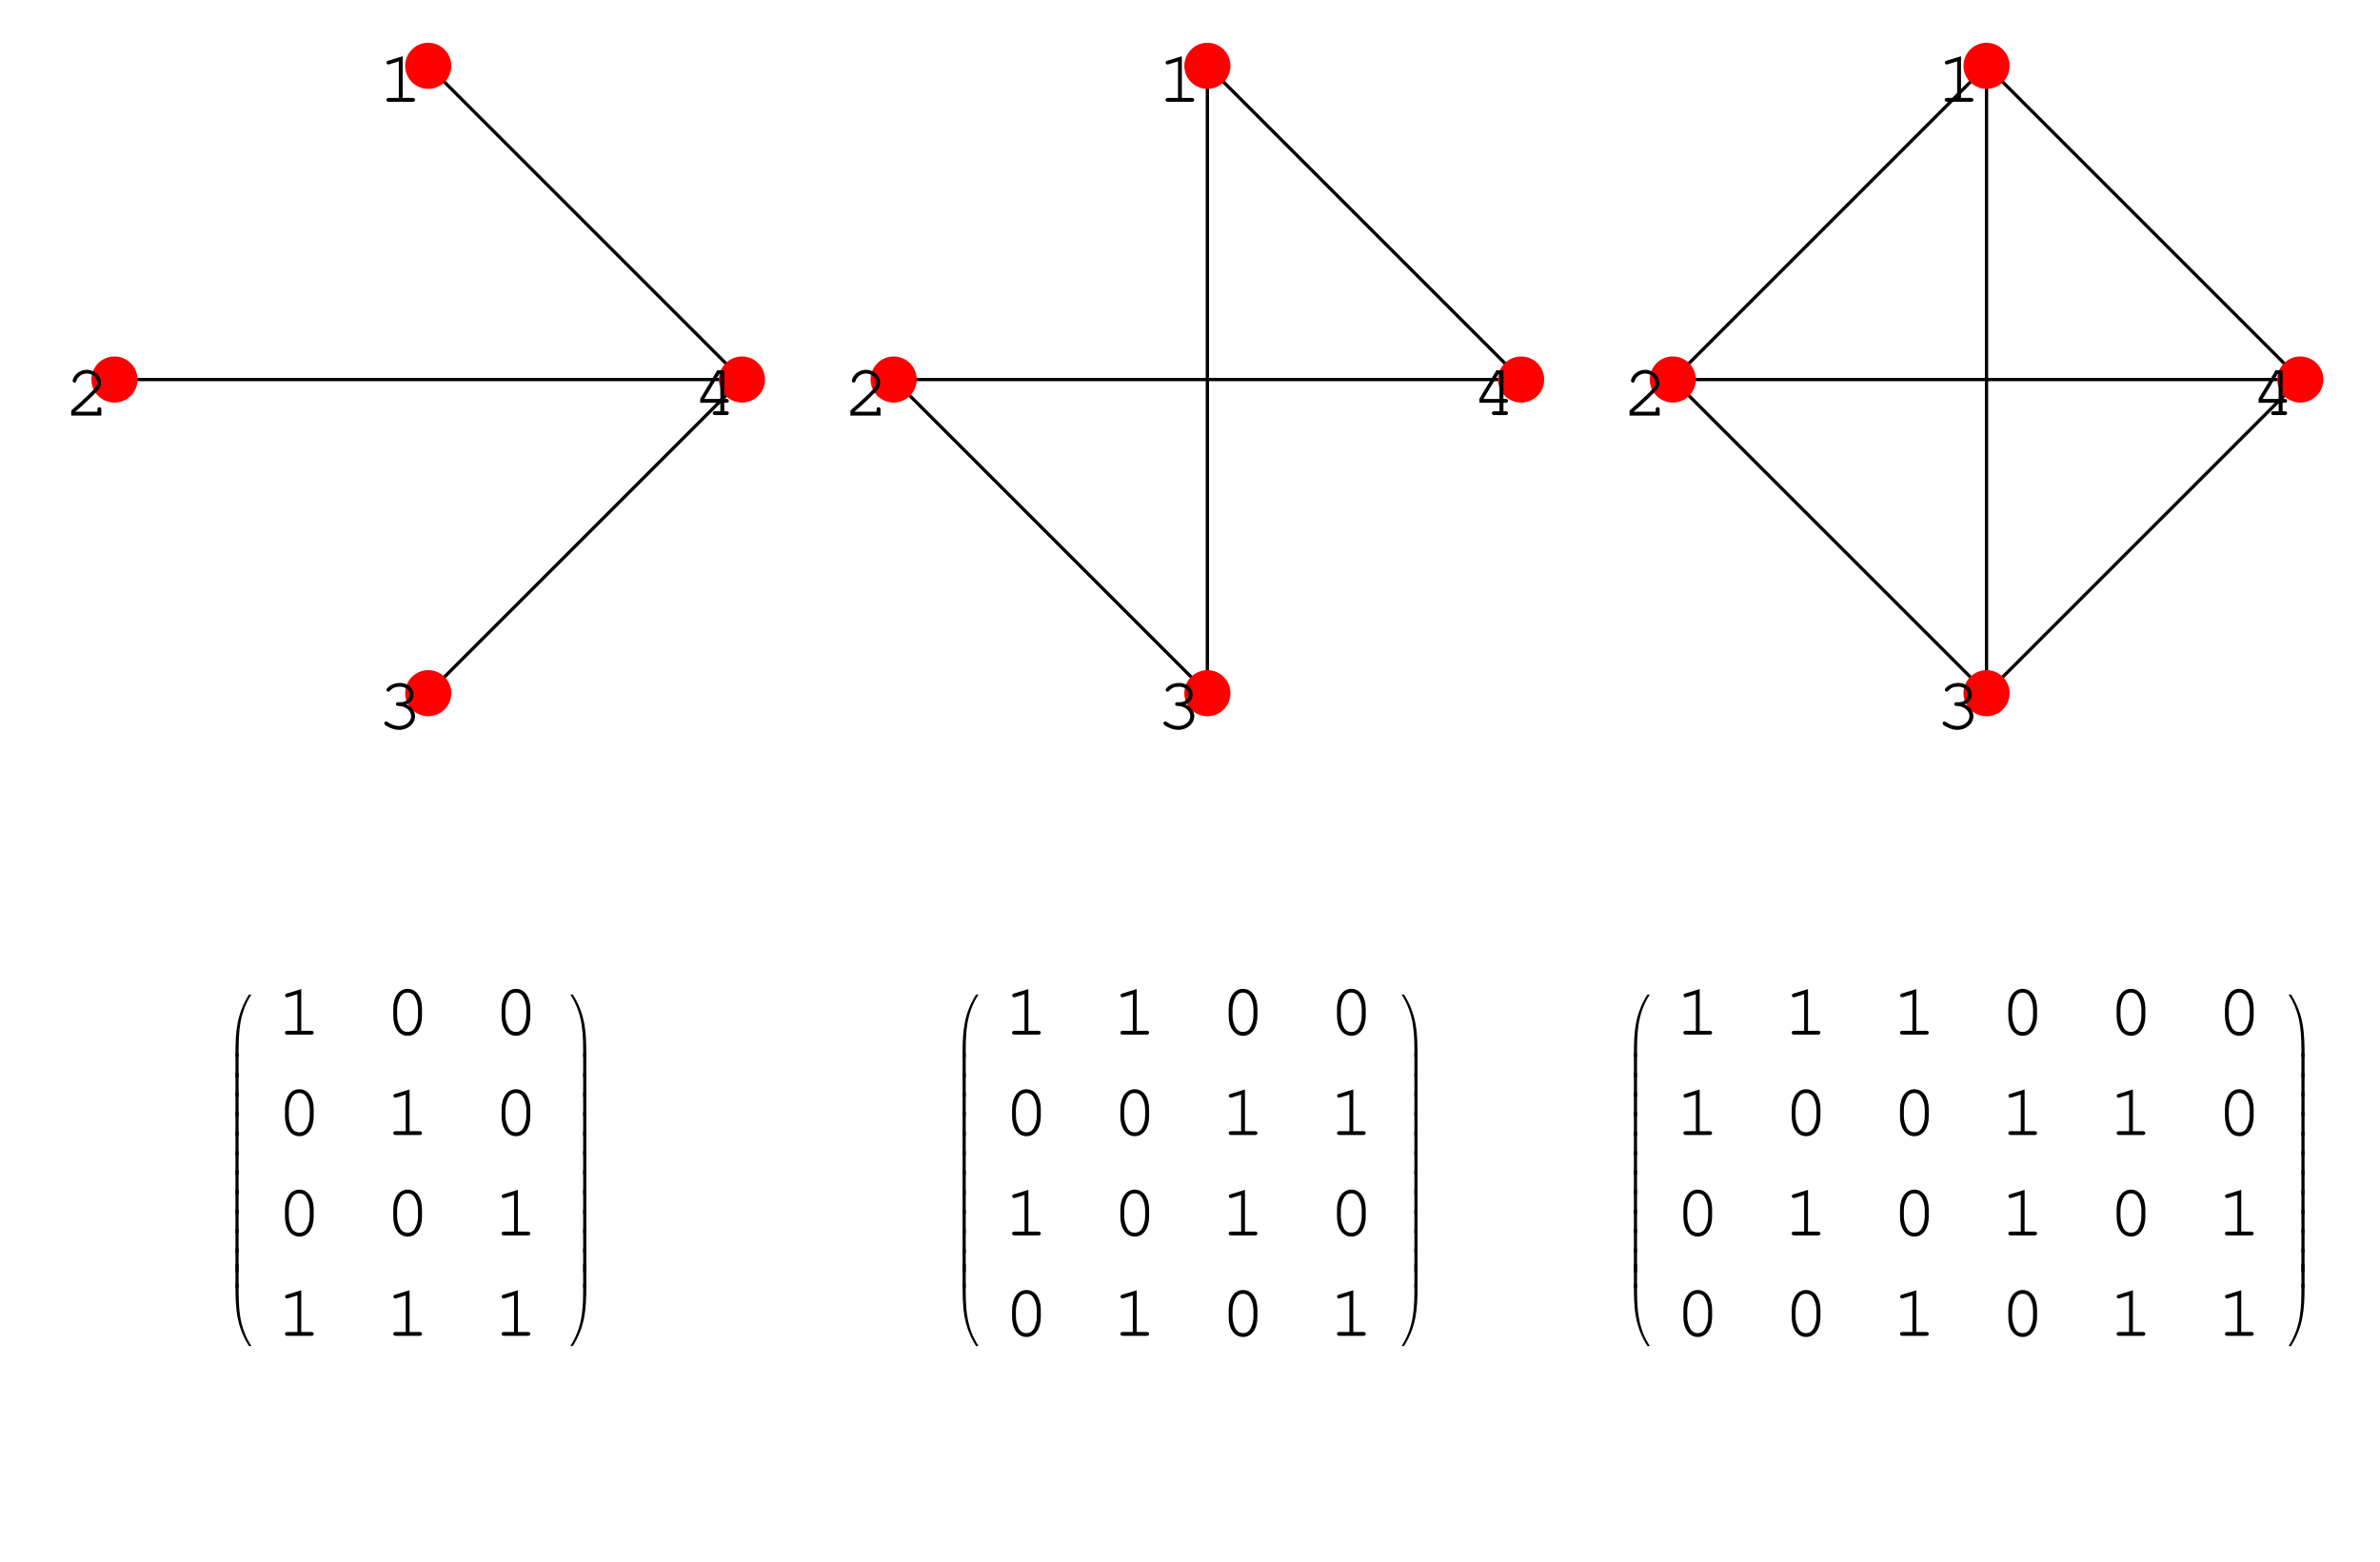 <?xml version="1.0" encoding="UTF-8"?>
<svg xmlns="http://www.w3.org/2000/svg" xmlns:xlink="http://www.w3.org/1999/xlink" width="320" height="210" viewBox="0 0 320 210">
<defs>
<g>
<g id="glyph-0-0">
</g>
<g id="glyph-0-1">
<path d="M 4.938 -7.891 L 4.609 -7.891 C 2.984 -5.297 2.797 -2.984 2.797 0 L 2.797 0.5 L 3.219 0.5 C 3.219 -2.562 3.203 -5.219 4.938 -7.891 Z M 4.938 -7.891 "/>
</g>
<g id="glyph-0-2">
<path d="M 4.938 0 C 3.203 -2.672 3.219 -5.312 3.219 -8.391 L 2.797 -8.391 C 2.797 -5.203 2.859 -2.766 4.609 0 Z M 4.938 0 "/>
</g>
<g id="glyph-0-3">
<path d="M 3.219 0.094 L 3.219 -3.094 L 2.797 -3.094 L 2.797 0.094 Z M 3.219 0.094 "/>
</g>
<g id="glyph-0-4">
<path d="M 3.219 0.5 C 3.219 -2.688 3.156 -5.094 1.406 -7.891 L 1.078 -7.891 C 2.812 -5.141 2.797 -2.641 2.797 0.5 Z M 3.219 0.5 "/>
</g>
<g id="glyph-0-5">
<path d="M 3.219 -7.891 L 3.219 -8.391 L 2.797 -8.391 C 2.797 -5.266 2.812 -2.734 1.078 0 L 1.406 0 C 3.031 -2.594 3.219 -4.906 3.219 -7.891 Z M 3.219 -7.891 "/>
</g>
<g id="glyph-0-6">
<path d="M 3.219 0.094 L 3.219 -3.094 L 2.797 -3.094 L 2.797 0.094 Z M 3.219 0.094 "/>
</g>
<g id="glyph-1-0">
</g>
<g id="glyph-1-1">
<path d="M 3.266 -6.125 L 1.344 -5.531 C 1.156 -5.469 1.094 -5.406 1.094 -5.266 C 1.094 -5.141 1.219 -5.016 1.344 -5.016 C 1.359 -5.016 1.453 -5.047 1.5 -5.047 L 2.75 -5.438 L 2.75 -0.516 L 1.406 -0.516 C 1.188 -0.516 1.078 -0.422 1.078 -0.266 C 1.078 -0.094 1.203 0 1.406 0 L 4.609 0 C 4.812 0 4.938 -0.094 4.938 -0.266 C 4.938 -0.422 4.812 -0.516 4.609 -0.516 L 3.266 -0.516 Z M 3.266 -6.125 "/>
</g>
<g id="glyph-1-2">
<path d="M 4.938 -3.5 C 4.938 -5.078 4.156 -6.156 3.016 -6.156 C 1.859 -6.156 1.078 -5.078 1.078 -3.5 L 1.078 -2.516 C 1.078 -0.938 1.859 0.156 3.016 0.156 C 4.156 0.156 4.938 -0.938 4.938 -2.516 Z M 1.594 -3.438 C 1.594 -4.062 1.781 -4.703 2.062 -5.156 C 2.281 -5.484 2.594 -5.656 3.016 -5.656 C 3.406 -5.656 3.734 -5.484 3.938 -5.156 C 4.234 -4.703 4.406 -4.062 4.406 -3.438 L 4.406 -2.562 C 4.406 -1.953 4.234 -1.297 3.938 -0.844 C 3.734 -0.531 3.406 -0.359 3.016 -0.359 C 2.609 -0.359 2.281 -0.531 2.062 -0.844 C 1.781 -1.297 1.594 -1.953 1.594 -2.562 Z M 1.594 -3.438 "/>
</g>
<g id="glyph-1-3">
<path d="M 1.344 -0.516 C 1.891 -0.969 2.516 -1.547 3.344 -2.344 C 4.594 -3.547 4.797 -3.828 4.797 -4.422 C 4.797 -5.344 3.906 -6.156 2.906 -6.156 C 2.281 -6.156 1.703 -5.875 1.312 -5.406 C 1.125 -5.156 0.984 -4.844 0.984 -4.656 C 0.984 -4.547 1.094 -4.438 1.234 -4.438 C 1.375 -4.438 1.453 -4.5 1.484 -4.656 C 1.656 -5.234 2.25 -5.656 2.906 -5.656 C 3.641 -5.656 4.281 -5.078 4.281 -4.438 C 4.281 -4 4.094 -3.75 3.172 -2.844 C 2.344 -2.062 1.578 -1.359 0.875 -0.75 L 0.797 -0.672 L 0.797 0 L 4.844 0 L 4.844 -0.812 C 4.844 -1.016 4.75 -1.125 4.578 -1.125 C 4.406 -1.125 4.312 -1.016 4.312 -0.812 L 4.312 -0.516 Z M 1.344 -0.516 "/>
</g>
<g id="glyph-1-4">
<path d="M 2.797 -3.562 C 2.578 -3.562 2.469 -3.469 2.469 -3.312 C 2.469 -3.156 2.578 -3.062 2.797 -3.062 C 3.75 -3.047 4.516 -2.438 4.516 -1.688 C 4.516 -0.969 3.797 -0.359 2.906 -0.359 C 2.344 -0.359 1.844 -0.547 1.359 -0.891 C 1.266 -0.953 1.219 -0.969 1.156 -0.969 C 1.016 -0.969 0.906 -0.859 0.906 -0.734 C 0.906 -0.562 1.047 -0.438 1.406 -0.266 C 1.922 0.016 2.391 0.156 2.906 0.156 C 4.078 0.156 5.047 -0.688 5.047 -1.688 C 5.047 -2.344 4.578 -2.953 3.875 -3.266 C 4.484 -3.562 4.828 -4.031 4.828 -4.594 C 4.828 -5.484 4.047 -6.156 3.016 -6.156 C 2.484 -6.156 1.969 -6 1.562 -5.703 C 1.344 -5.516 1.203 -5.344 1.203 -5.234 C 1.203 -5.094 1.312 -4.984 1.453 -4.984 C 1.531 -4.984 1.594 -5.016 1.641 -5.078 C 2 -5.484 2.406 -5.656 3.016 -5.656 C 3.75 -5.656 4.312 -5.188 4.312 -4.594 C 4.312 -4.266 4.125 -3.953 3.844 -3.766 C 3.594 -3.625 3.406 -3.562 3.016 -3.562 Z M 2.797 -3.562 "/>
</g>
<g id="glyph-1-5">
<path d="M 3.703 -1.656 L 3.703 -0.516 L 3 -0.516 C 2.797 -0.516 2.688 -0.422 2.688 -0.266 C 2.688 -0.094 2.797 0 3 0 L 4.516 0 C 4.719 0 4.844 -0.094 4.844 -0.266 C 4.844 -0.422 4.734 -0.516 4.516 -0.516 L 4.234 -0.516 L 4.234 -1.656 L 4.516 -1.656 C 4.734 -1.656 4.844 -1.75 4.844 -1.922 C 4.844 -2.078 4.734 -2.172 4.516 -2.172 L 4.234 -2.172 L 4.234 -6.031 L 3.297 -6.031 L 1 -2.188 L 1 -1.656 Z M 3.703 -2.172 L 1.547 -2.172 L 3.562 -5.516 L 3.703 -5.516 Z M 3.703 -2.172 "/>
</g>
</g>
</defs>
<g fill="rgb(0%, 0%, 0%)" fill-opacity="1">
<use xlink:href="#glyph-0-1" x="28.863" y="141.631"/>
</g>
<g fill="rgb(0%, 0%, 0%)" fill-opacity="1">
<use xlink:href="#glyph-0-2" x="28.863" y="181.006"/>
</g>
<g fill="rgb(0%, 0%, 0%)" fill-opacity="1">
<use xlink:href="#glyph-0-3" x="28.863" y="144.756"/>
</g>
<g fill="rgb(0%, 0%, 0%)" fill-opacity="1">
<use xlink:href="#glyph-0-3" x="28.863" y="147.381"/>
</g>
<g fill="rgb(0%, 0%, 0%)" fill-opacity="1">
<use xlink:href="#glyph-0-3" x="28.863" y="150.006"/>
</g>
<g fill="rgb(0%, 0%, 0%)" fill-opacity="1">
<use xlink:href="#glyph-0-3" x="28.863" y="152.631"/>
</g>
<g fill="rgb(0%, 0%, 0%)" fill-opacity="1">
<use xlink:href="#glyph-0-3" x="28.863" y="155.256"/>
</g>
<g fill="rgb(0%, 0%, 0%)" fill-opacity="1">
<use xlink:href="#glyph-0-3" x="28.863" y="157.881"/>
</g>
<g fill="rgb(0%, 0%, 0%)" fill-opacity="1">
<use xlink:href="#glyph-0-3" x="28.863" y="160.506"/>
</g>
<g fill="rgb(0%, 0%, 0%)" fill-opacity="1">
<use xlink:href="#glyph-0-3" x="28.863" y="163.131"/>
</g>
<g fill="rgb(0%, 0%, 0%)" fill-opacity="1">
<use xlink:href="#glyph-0-3" x="28.863" y="165.756"/>
</g>
<g fill="rgb(0%, 0%, 0%)" fill-opacity="1">
<use xlink:href="#glyph-0-3" x="28.863" y="168.381"/>
</g>
<g fill="rgb(0%, 0%, 0%)" fill-opacity="1">
<use xlink:href="#glyph-0-3" x="28.863" y="171.006"/>
</g>
<g fill="rgb(0%, 0%, 0%)" fill-opacity="1">
<use xlink:href="#glyph-0-3" x="28.863" y="173.069"/>
</g>
<g fill="rgb(0%, 0%, 0%)" fill-opacity="1">
<use xlink:href="#glyph-1-1" x="37.238" y="139.131"/>
</g>
<g fill="rgb(0%, 0%, 0%)" fill-opacity="1">
<use xlink:href="#glyph-1-2" x="51.801" y="139.131"/>
</g>
<g fill="rgb(0%, 0%, 0%)" fill-opacity="1">
<use xlink:href="#glyph-1-2" x="66.363" y="139.131"/>
</g>
<g fill="rgb(0%, 0%, 0%)" fill-opacity="1">
<use xlink:href="#glyph-1-2" x="37.238" y="152.631"/>
</g>
<g fill="rgb(0%, 0%, 0%)" fill-opacity="1">
<use xlink:href="#glyph-1-1" x="51.801" y="152.631"/>
</g>
<g fill="rgb(0%, 0%, 0%)" fill-opacity="1">
<use xlink:href="#glyph-1-2" x="66.363" y="152.631"/>
</g>
<g fill="rgb(0%, 0%, 0%)" fill-opacity="1">
<use xlink:href="#glyph-1-2" x="37.238" y="166.131"/>
</g>
<g fill="rgb(0%, 0%, 0%)" fill-opacity="1">
<use xlink:href="#glyph-1-2" x="51.801" y="166.131"/>
</g>
<g fill="rgb(0%, 0%, 0%)" fill-opacity="1">
<use xlink:href="#glyph-1-1" x="66.363" y="166.131"/>
</g>
<g fill="rgb(0%, 0%, 0%)" fill-opacity="1">
<use xlink:href="#glyph-1-1" x="37.238" y="179.631"/>
</g>
<g fill="rgb(0%, 0%, 0%)" fill-opacity="1">
<use xlink:href="#glyph-1-1" x="51.801" y="179.631"/>
</g>
<g fill="rgb(0%, 0%, 0%)" fill-opacity="1">
<use xlink:href="#glyph-1-1" x="66.363" y="179.631"/>
</g>
<g fill="rgb(0%, 0%, 0%)" fill-opacity="1">
<use xlink:href="#glyph-0-4" x="75.613" y="141.631"/>
</g>
<g fill="rgb(0%, 0%, 0%)" fill-opacity="1">
<use xlink:href="#glyph-0-5" x="75.613" y="181.006"/>
</g>
<g fill="rgb(0%, 0%, 0%)" fill-opacity="1">
<use xlink:href="#glyph-0-6" x="75.613" y="144.756"/>
</g>
<g fill="rgb(0%, 0%, 0%)" fill-opacity="1">
<use xlink:href="#glyph-0-6" x="75.613" y="147.381"/>
</g>
<g fill="rgb(0%, 0%, 0%)" fill-opacity="1">
<use xlink:href="#glyph-0-6" x="75.613" y="150.006"/>
</g>
<g fill="rgb(0%, 0%, 0%)" fill-opacity="1">
<use xlink:href="#glyph-0-6" x="75.613" y="152.631"/>
</g>
<g fill="rgb(0%, 0%, 0%)" fill-opacity="1">
<use xlink:href="#glyph-0-6" x="75.613" y="155.256"/>
</g>
<g fill="rgb(0%, 0%, 0%)" fill-opacity="1">
<use xlink:href="#glyph-0-6" x="75.613" y="157.881"/>
</g>
<g fill="rgb(0%, 0%, 0%)" fill-opacity="1">
<use xlink:href="#glyph-0-6" x="75.613" y="160.506"/>
</g>
<g fill="rgb(0%, 0%, 0%)" fill-opacity="1">
<use xlink:href="#glyph-0-6" x="75.613" y="163.131"/>
</g>
<g fill="rgb(0%, 0%, 0%)" fill-opacity="1">
<use xlink:href="#glyph-0-6" x="75.613" y="165.756"/>
</g>
<g fill="rgb(0%, 0%, 0%)" fill-opacity="1">
<use xlink:href="#glyph-0-6" x="75.613" y="168.381"/>
</g>
<g fill="rgb(0%, 0%, 0%)" fill-opacity="1">
<use xlink:href="#glyph-0-6" x="75.613" y="171.006"/>
</g>
<g fill="rgb(0%, 0%, 0%)" fill-opacity="1">
<use xlink:href="#glyph-0-6" x="75.613" y="173.069"/>
</g>
<g fill="rgb(0%, 0%, 0%)" fill-opacity="1">
<use xlink:href="#glyph-0-1" x="126.625" y="141.631"/>
</g>
<g fill="rgb(0%, 0%, 0%)" fill-opacity="1">
<use xlink:href="#glyph-0-2" x="126.625" y="181.006"/>
</g>
<g fill="rgb(0%, 0%, 0%)" fill-opacity="1">
<use xlink:href="#glyph-0-3" x="126.625" y="144.756"/>
</g>
<g fill="rgb(0%, 0%, 0%)" fill-opacity="1">
<use xlink:href="#glyph-0-3" x="126.625" y="147.381"/>
</g>
<g fill="rgb(0%, 0%, 0%)" fill-opacity="1">
<use xlink:href="#glyph-0-3" x="126.625" y="150.006"/>
</g>
<g fill="rgb(0%, 0%, 0%)" fill-opacity="1">
<use xlink:href="#glyph-0-3" x="126.625" y="152.631"/>
</g>
<g fill="rgb(0%, 0%, 0%)" fill-opacity="1">
<use xlink:href="#glyph-0-3" x="126.625" y="155.256"/>
</g>
<g fill="rgb(0%, 0%, 0%)" fill-opacity="1">
<use xlink:href="#glyph-0-3" x="126.625" y="157.881"/>
</g>
<g fill="rgb(0%, 0%, 0%)" fill-opacity="1">
<use xlink:href="#glyph-0-3" x="126.625" y="160.506"/>
</g>
<g fill="rgb(0%, 0%, 0%)" fill-opacity="1">
<use xlink:href="#glyph-0-3" x="126.625" y="163.131"/>
</g>
<g fill="rgb(0%, 0%, 0%)" fill-opacity="1">
<use xlink:href="#glyph-0-3" x="126.625" y="165.756"/>
</g>
<g fill="rgb(0%, 0%, 0%)" fill-opacity="1">
<use xlink:href="#glyph-0-3" x="126.625" y="168.381"/>
</g>
<g fill="rgb(0%, 0%, 0%)" fill-opacity="1">
<use xlink:href="#glyph-0-3" x="126.625" y="171.006"/>
</g>
<g fill="rgb(0%, 0%, 0%)" fill-opacity="1">
<use xlink:href="#glyph-0-3" x="126.625" y="173.069"/>
</g>
<g fill="rgb(0%, 0%, 0%)" fill-opacity="1">
<use xlink:href="#glyph-1-1" x="135" y="139.131"/>
</g>
<g fill="rgb(0%, 0%, 0%)" fill-opacity="1">
<use xlink:href="#glyph-1-1" x="149.563" y="139.131"/>
</g>
<g fill="rgb(0%, 0%, 0%)" fill-opacity="1">
<use xlink:href="#glyph-1-2" x="164.125" y="139.131"/>
</g>
<g fill="rgb(0%, 0%, 0%)" fill-opacity="1">
<use xlink:href="#glyph-1-2" x="178.687" y="139.131"/>
</g>
<g fill="rgb(0%, 0%, 0%)" fill-opacity="1">
<use xlink:href="#glyph-1-2" x="135" y="152.631"/>
</g>
<g fill="rgb(0%, 0%, 0%)" fill-opacity="1">
<use xlink:href="#glyph-1-2" x="149.563" y="152.631"/>
</g>
<g fill="rgb(0%, 0%, 0%)" fill-opacity="1">
<use xlink:href="#glyph-1-1" x="164.125" y="152.631"/>
</g>
<g fill="rgb(0%, 0%, 0%)" fill-opacity="1">
<use xlink:href="#glyph-1-1" x="178.687" y="152.631"/>
</g>
<g fill="rgb(0%, 0%, 0%)" fill-opacity="1">
<use xlink:href="#glyph-1-1" x="135" y="166.131"/>
</g>
<g fill="rgb(0%, 0%, 0%)" fill-opacity="1">
<use xlink:href="#glyph-1-2" x="149.563" y="166.131"/>
</g>
<g fill="rgb(0%, 0%, 0%)" fill-opacity="1">
<use xlink:href="#glyph-1-1" x="164.125" y="166.131"/>
</g>
<g fill="rgb(0%, 0%, 0%)" fill-opacity="1">
<use xlink:href="#glyph-1-2" x="178.687" y="166.131"/>
</g>
<g fill="rgb(0%, 0%, 0%)" fill-opacity="1">
<use xlink:href="#glyph-1-2" x="135" y="179.631"/>
</g>
<g fill="rgb(0%, 0%, 0%)" fill-opacity="1">
<use xlink:href="#glyph-1-1" x="149.563" y="179.631"/>
</g>
<g fill="rgb(0%, 0%, 0%)" fill-opacity="1">
<use xlink:href="#glyph-1-2" x="164.125" y="179.631"/>
</g>
<g fill="rgb(0%, 0%, 0%)" fill-opacity="1">
<use xlink:href="#glyph-1-1" x="178.687" y="179.631"/>
</g>
<g fill="rgb(0%, 0%, 0%)" fill-opacity="1">
<use xlink:href="#glyph-0-4" x="187.375" y="141.631"/>
</g>
<g fill="rgb(0%, 0%, 0%)" fill-opacity="1">
<use xlink:href="#glyph-0-5" x="187.375" y="181.006"/>
</g>
<g fill="rgb(0%, 0%, 0%)" fill-opacity="1">
<use xlink:href="#glyph-0-6" x="187.375" y="144.756"/>
</g>
<g fill="rgb(0%, 0%, 0%)" fill-opacity="1">
<use xlink:href="#glyph-0-6" x="187.375" y="147.381"/>
</g>
<g fill="rgb(0%, 0%, 0%)" fill-opacity="1">
<use xlink:href="#glyph-0-6" x="187.375" y="150.006"/>
</g>
<g fill="rgb(0%, 0%, 0%)" fill-opacity="1">
<use xlink:href="#glyph-0-6" x="187.375" y="152.631"/>
</g>
<g fill="rgb(0%, 0%, 0%)" fill-opacity="1">
<use xlink:href="#glyph-0-6" x="187.375" y="155.256"/>
</g>
<g fill="rgb(0%, 0%, 0%)" fill-opacity="1">
<use xlink:href="#glyph-0-6" x="187.375" y="157.881"/>
</g>
<g fill="rgb(0%, 0%, 0%)" fill-opacity="1">
<use xlink:href="#glyph-0-6" x="187.375" y="160.506"/>
</g>
<g fill="rgb(0%, 0%, 0%)" fill-opacity="1">
<use xlink:href="#glyph-0-6" x="187.375" y="163.131"/>
</g>
<g fill="rgb(0%, 0%, 0%)" fill-opacity="1">
<use xlink:href="#glyph-0-6" x="187.375" y="165.756"/>
</g>
<g fill="rgb(0%, 0%, 0%)" fill-opacity="1">
<use xlink:href="#glyph-0-6" x="187.375" y="168.381"/>
</g>
<g fill="rgb(0%, 0%, 0%)" fill-opacity="1">
<use xlink:href="#glyph-0-6" x="187.375" y="171.006"/>
</g>
<g fill="rgb(0%, 0%, 0%)" fill-opacity="1">
<use xlink:href="#glyph-0-6" x="187.375" y="173.069"/>
</g>
<g fill="rgb(0%, 0%, 0%)" fill-opacity="1">
<use xlink:href="#glyph-0-1" x="216.887" y="141.631"/>
</g>
<g fill="rgb(0%, 0%, 0%)" fill-opacity="1">
<use xlink:href="#glyph-0-2" x="216.887" y="181.006"/>
</g>
<g fill="rgb(0%, 0%, 0%)" fill-opacity="1">
<use xlink:href="#glyph-0-3" x="216.887" y="144.756"/>
</g>
<g fill="rgb(0%, 0%, 0%)" fill-opacity="1">
<use xlink:href="#glyph-0-3" x="216.887" y="147.381"/>
</g>
<g fill="rgb(0%, 0%, 0%)" fill-opacity="1">
<use xlink:href="#glyph-0-3" x="216.887" y="150.006"/>
</g>
<g fill="rgb(0%, 0%, 0%)" fill-opacity="1">
<use xlink:href="#glyph-0-3" x="216.887" y="152.631"/>
</g>
<g fill="rgb(0%, 0%, 0%)" fill-opacity="1">
<use xlink:href="#glyph-0-3" x="216.887" y="155.256"/>
</g>
<g fill="rgb(0%, 0%, 0%)" fill-opacity="1">
<use xlink:href="#glyph-0-3" x="216.887" y="157.881"/>
</g>
<g fill="rgb(0%, 0%, 0%)" fill-opacity="1">
<use xlink:href="#glyph-0-3" x="216.887" y="160.506"/>
</g>
<g fill="rgb(0%, 0%, 0%)" fill-opacity="1">
<use xlink:href="#glyph-0-3" x="216.887" y="163.131"/>
</g>
<g fill="rgb(0%, 0%, 0%)" fill-opacity="1">
<use xlink:href="#glyph-0-3" x="216.887" y="165.756"/>
</g>
<g fill="rgb(0%, 0%, 0%)" fill-opacity="1">
<use xlink:href="#glyph-0-3" x="216.887" y="168.381"/>
</g>
<g fill="rgb(0%, 0%, 0%)" fill-opacity="1">
<use xlink:href="#glyph-0-3" x="216.887" y="171.006"/>
</g>
<g fill="rgb(0%, 0%, 0%)" fill-opacity="1">
<use xlink:href="#glyph-0-3" x="216.887" y="173.069"/>
</g>
<g fill="rgb(0%, 0%, 0%)" fill-opacity="1">
<use xlink:href="#glyph-1-1" x="225.262" y="139.131"/>
</g>
<g fill="rgb(0%, 0%, 0%)" fill-opacity="1">
<use xlink:href="#glyph-1-1" x="239.825" y="139.131"/>
</g>
<g fill="rgb(0%, 0%, 0%)" fill-opacity="1">
<use xlink:href="#glyph-1-1" x="254.387" y="139.131"/>
</g>
<g fill="rgb(0%, 0%, 0%)" fill-opacity="1">
<use xlink:href="#glyph-1-2" x="268.949" y="139.131"/>
</g>
<g fill="rgb(0%, 0%, 0%)" fill-opacity="1">
<use xlink:href="#glyph-1-2" x="283.512" y="139.131"/>
</g>
<g fill="rgb(0%, 0%, 0%)" fill-opacity="1">
<use xlink:href="#glyph-1-2" x="298.075" y="139.131"/>
</g>
<g fill="rgb(0%, 0%, 0%)" fill-opacity="1">
<use xlink:href="#glyph-1-1" x="225.262" y="152.631"/>
</g>
<g fill="rgb(0%, 0%, 0%)" fill-opacity="1">
<use xlink:href="#glyph-1-2" x="239.825" y="152.631"/>
</g>
<g fill="rgb(0%, 0%, 0%)" fill-opacity="1">
<use xlink:href="#glyph-1-2" x="254.387" y="152.631"/>
</g>
<g fill="rgb(0%, 0%, 0%)" fill-opacity="1">
<use xlink:href="#glyph-1-1" x="268.949" y="152.631"/>
</g>
<g fill="rgb(0%, 0%, 0%)" fill-opacity="1">
<use xlink:href="#glyph-1-1" x="283.512" y="152.631"/>
</g>
<g fill="rgb(0%, 0%, 0%)" fill-opacity="1">
<use xlink:href="#glyph-1-2" x="298.075" y="152.631"/>
</g>
<g fill="rgb(0%, 0%, 0%)" fill-opacity="1">
<use xlink:href="#glyph-1-2" x="225.262" y="166.131"/>
</g>
<g fill="rgb(0%, 0%, 0%)" fill-opacity="1">
<use xlink:href="#glyph-1-1" x="239.825" y="166.131"/>
</g>
<g fill="rgb(0%, 0%, 0%)" fill-opacity="1">
<use xlink:href="#glyph-1-2" x="254.387" y="166.131"/>
</g>
<g fill="rgb(0%, 0%, 0%)" fill-opacity="1">
<use xlink:href="#glyph-1-1" x="268.949" y="166.131"/>
</g>
<g fill="rgb(0%, 0%, 0%)" fill-opacity="1">
<use xlink:href="#glyph-1-2" x="283.512" y="166.131"/>
</g>
<g fill="rgb(0%, 0%, 0%)" fill-opacity="1">
<use xlink:href="#glyph-1-1" x="298.075" y="166.131"/>
</g>
<g fill="rgb(0%, 0%, 0%)" fill-opacity="1">
<use xlink:href="#glyph-1-2" x="225.262" y="179.631"/>
</g>
<g fill="rgb(0%, 0%, 0%)" fill-opacity="1">
<use xlink:href="#glyph-1-2" x="239.825" y="179.631"/>
</g>
<g fill="rgb(0%, 0%, 0%)" fill-opacity="1">
<use xlink:href="#glyph-1-1" x="254.387" y="179.631"/>
</g>
<g fill="rgb(0%, 0%, 0%)" fill-opacity="1">
<use xlink:href="#glyph-1-2" x="268.949" y="179.631"/>
</g>
<g fill="rgb(0%, 0%, 0%)" fill-opacity="1">
<use xlink:href="#glyph-1-1" x="283.512" y="179.631"/>
</g>
<g fill="rgb(0%, 0%, 0%)" fill-opacity="1">
<use xlink:href="#glyph-1-1" x="298.075" y="179.631"/>
</g>
<g fill="rgb(0%, 0%, 0%)" fill-opacity="1">
<use xlink:href="#glyph-0-4" x="306.637" y="141.631"/>
</g>
<g fill="rgb(0%, 0%, 0%)" fill-opacity="1">
<use xlink:href="#glyph-0-5" x="306.637" y="181.006"/>
</g>
<g fill="rgb(0%, 0%, 0%)" fill-opacity="1">
<use xlink:href="#glyph-0-6" x="306.637" y="144.756"/>
</g>
<g fill="rgb(0%, 0%, 0%)" fill-opacity="1">
<use xlink:href="#glyph-0-6" x="306.637" y="147.381"/>
</g>
<g fill="rgb(0%, 0%, 0%)" fill-opacity="1">
<use xlink:href="#glyph-0-6" x="306.637" y="150.006"/>
</g>
<g fill="rgb(0%, 0%, 0%)" fill-opacity="1">
<use xlink:href="#glyph-0-6" x="306.637" y="152.631"/>
</g>
<g fill="rgb(0%, 0%, 0%)" fill-opacity="1">
<use xlink:href="#glyph-0-6" x="306.637" y="155.256"/>
</g>
<g fill="rgb(0%, 0%, 0%)" fill-opacity="1">
<use xlink:href="#glyph-0-6" x="306.637" y="157.881"/>
</g>
<g fill="rgb(0%, 0%, 0%)" fill-opacity="1">
<use xlink:href="#glyph-0-6" x="306.637" y="160.506"/>
</g>
<g fill="rgb(0%, 0%, 0%)" fill-opacity="1">
<use xlink:href="#glyph-0-6" x="306.637" y="163.131"/>
</g>
<g fill="rgb(0%, 0%, 0%)" fill-opacity="1">
<use xlink:href="#glyph-0-6" x="306.637" y="165.756"/>
</g>
<g fill="rgb(0%, 0%, 0%)" fill-opacity="1">
<use xlink:href="#glyph-0-6" x="306.637" y="168.381"/>
</g>
<g fill="rgb(0%, 0%, 0%)" fill-opacity="1">
<use xlink:href="#glyph-0-6" x="306.637" y="171.006"/>
</g>
<g fill="rgb(0%, 0%, 0%)" fill-opacity="1">
<use xlink:href="#glyph-0-6" x="306.637" y="173.069"/>
</g>
<path fill="none" stroke-width="4.429" stroke-linecap="round" stroke-linejoin="round" stroke="rgb(0%, 0%, 0%)" stroke-opacity="1" stroke-miterlimit="10" d="M 575.742 2011.484 L 997.578 1589.648 " transform="matrix(0.1, 0, 0, -0.1, 0, 210)"/>
<path fill="none" stroke-width="4.429" stroke-linecap="round" stroke-linejoin="round" stroke="rgb(0%, 0%, 0%)" stroke-opacity="1" stroke-miterlimit="10" d="M 153.906 1589.648 L 997.578 1589.648 " transform="matrix(0.1, 0, 0, -0.1, 0, 210)"/>
<path fill="none" stroke-width="4.429" stroke-linecap="round" stroke-linejoin="round" stroke="rgb(0%, 0%, 0%)" stroke-opacity="1" stroke-miterlimit="10" d="M 575.742 1167.852 L 997.578 1589.648 " transform="matrix(0.1, 0, 0, -0.1, 0, 210)"/>
<path fill="none" stroke-width="62.008" stroke-linecap="round" stroke-linejoin="round" stroke="rgb(100%, 0%, 0%)" stroke-opacity="1" stroke-miterlimit="10" d="M 575.742 2011.484 L 575.742 2011.484 " transform="matrix(0.1, 0, 0, -0.1, 0, 210)"/>
<g fill="rgb(0%, 0%, 0%)" fill-opacity="1">
<use xlink:href="#glyph-1-1" x="50.874" y="13.687"/>
</g>
<path fill="none" stroke-width="62.008" stroke-linecap="round" stroke-linejoin="round" stroke="rgb(100%, 0%, 0%)" stroke-opacity="1" stroke-miterlimit="10" d="M 153.906 1589.648 L 153.906 1589.648 " transform="matrix(0.1, 0, 0, -0.1, 0, 210)"/>
<g fill="rgb(0%, 0%, 0%)" fill-opacity="1">
<use xlink:href="#glyph-1-3" x="8.782" y="55.884"/>
</g>
<path fill="none" stroke-width="62.008" stroke-linecap="round" stroke-linejoin="round" stroke="rgb(100%, 0%, 0%)" stroke-opacity="1" stroke-miterlimit="10" d="M 575.742 1167.852 L 575.742 1167.852 " transform="matrix(0.1, 0, 0, -0.1, 0, 210)"/>
<g fill="rgb(0%, 0%, 0%)" fill-opacity="1">
<use xlink:href="#glyph-1-4" x="50.764" y="97.992"/>
</g>
<path fill="none" stroke-width="62.008" stroke-linecap="round" stroke-linejoin="round" stroke="rgb(100%, 0%, 0%)" stroke-opacity="1" stroke-miterlimit="10" d="M 997.578 1589.648 L 997.578 1589.648 " transform="matrix(0.1, 0, 0, -0.1, 0, 210)"/>
<g fill="rgb(0%, 0%, 0%)" fill-opacity="1">
<use xlink:href="#glyph-1-5" x="93.147" y="55.819"/>
</g>
<path fill="none" stroke-width="4.429" stroke-linecap="round" stroke-linejoin="round" stroke="rgb(0%, 0%, 0%)" stroke-opacity="1" stroke-miterlimit="10" d="M 1623.359 2011.484 L 1623.359 1167.852 " transform="matrix(0.1, 0, 0, -0.1, 0, 210)"/>
<path fill="none" stroke-width="4.429" stroke-linecap="round" stroke-linejoin="round" stroke="rgb(0%, 0%, 0%)" stroke-opacity="1" stroke-miterlimit="10" d="M 1623.359 2011.484 L 2045.195 1589.648 " transform="matrix(0.1, 0, 0, -0.1, 0, 210)"/>
<path fill="none" stroke-width="4.429" stroke-linecap="round" stroke-linejoin="round" stroke="rgb(0%, 0%, 0%)" stroke-opacity="1" stroke-miterlimit="10" d="M 1201.523 1589.648 L 1623.359 1167.852 " transform="matrix(0.1, 0, 0, -0.1, 0, 210)"/>
<path fill="none" stroke-width="4.429" stroke-linecap="round" stroke-linejoin="round" stroke="rgb(0%, 0%, 0%)" stroke-opacity="1" stroke-miterlimit="10" d="M 1201.523 1589.648 L 2045.195 1589.648 " transform="matrix(0.1, 0, 0, -0.1, 0, 210)"/>
<path fill="none" stroke-width="62.009" stroke-linecap="round" stroke-linejoin="round" stroke="rgb(100%, 0%, 0%)" stroke-opacity="1" stroke-miterlimit="10" d="M 1623.359 2011.484 L 1623.359 2011.484 " transform="matrix(0.1, 0, 0, -0.1, 0, 210)"/>
<g fill="rgb(0%, 0%, 0%)" fill-opacity="1">
<use xlink:href="#glyph-1-1" x="155.636" y="13.687"/>
</g>
<path fill="none" stroke-width="62.009" stroke-linecap="round" stroke-linejoin="round" stroke="rgb(100%, 0%, 0%)" stroke-opacity="1" stroke-miterlimit="10" d="M 1201.523 1589.648 L 1201.523 1589.648 " transform="matrix(0.1, 0, 0, -0.1, 0, 210)"/>
<g fill="rgb(0%, 0%, 0%)" fill-opacity="1">
<use xlink:href="#glyph-1-3" x="113.544" y="55.884"/>
</g>
<path fill="none" stroke-width="62.009" stroke-linecap="round" stroke-linejoin="round" stroke="rgb(100%, 0%, 0%)" stroke-opacity="1" stroke-miterlimit="10" d="M 1623.359 1167.852 L 1623.359 1167.852 " transform="matrix(0.1, 0, 0, -0.1, 0, 210)"/>
<g fill="rgb(0%, 0%, 0%)" fill-opacity="1">
<use xlink:href="#glyph-1-4" x="155.527" y="97.992"/>
</g>
<path fill="none" stroke-width="62.009" stroke-linecap="round" stroke-linejoin="round" stroke="rgb(100%, 0%, 0%)" stroke-opacity="1" stroke-miterlimit="10" d="M 2045.195 1589.648 L 2045.195 1589.648 " transform="matrix(0.1, 0, 0, -0.1, 0, 210)"/>
<g fill="rgb(0%, 0%, 0%)" fill-opacity="1">
<use xlink:href="#glyph-1-5" x="197.909" y="55.819"/>
</g>
<path fill="none" stroke-width="4.429" stroke-linecap="round" stroke-linejoin="round" stroke="rgb(0%, 0%, 0%)" stroke-opacity="1" stroke-miterlimit="10" d="M 2670.977 2011.484 L 2249.141 1589.648 " transform="matrix(0.1, 0, 0, -0.1, 0, 210)"/>
<path fill="none" stroke-width="4.429" stroke-linecap="round" stroke-linejoin="round" stroke="rgb(0%, 0%, 0%)" stroke-opacity="1" stroke-miterlimit="10" d="M 2670.977 2011.484 L 2670.977 1167.852 " transform="matrix(0.1, 0, 0, -0.1, 0, 210)"/>
<path fill="none" stroke-width="4.429" stroke-linecap="round" stroke-linejoin="round" stroke="rgb(0%, 0%, 0%)" stroke-opacity="1" stroke-miterlimit="10" d="M 2670.977 2011.484 L 3092.812 1589.648 " transform="matrix(0.1, 0, 0, -0.1, 0, 210)"/>
<path fill="none" stroke-width="4.429" stroke-linecap="round" stroke-linejoin="round" stroke="rgb(0%, 0%, 0%)" stroke-opacity="1" stroke-miterlimit="10" d="M 2249.141 1589.648 L 2670.977 1167.852 " transform="matrix(0.1, 0, 0, -0.1, 0, 210)"/>
<path fill="none" stroke-width="4.429" stroke-linecap="round" stroke-linejoin="round" stroke="rgb(0%, 0%, 0%)" stroke-opacity="1" stroke-miterlimit="10" d="M 2249.141 1589.648 L 3092.812 1589.648 " transform="matrix(0.1, 0, 0, -0.1, 0, 210)"/>
<path fill="none" stroke-width="4.429" stroke-linecap="round" stroke-linejoin="round" stroke="rgb(0%, 0%, 0%)" stroke-opacity="1" stroke-miterlimit="10" d="M 2670.977 1167.852 L 3092.812 1589.648 " transform="matrix(0.1, 0, 0, -0.1, 0, 210)"/>
<path fill="none" stroke-width="62.008" stroke-linecap="round" stroke-linejoin="round" stroke="rgb(100%, 0%, 0%)" stroke-opacity="1" stroke-miterlimit="10" d="M 2670.977 2011.484 L 2670.977 2011.484 " transform="matrix(0.1, 0, 0, -0.1, 0, 210)"/>
<g fill="rgb(0%, 0%, 0%)" fill-opacity="1">
<use xlink:href="#glyph-1-1" x="260.398" y="13.687"/>
</g>
<path fill="none" stroke-width="62.008" stroke-linecap="round" stroke-linejoin="round" stroke="rgb(100%, 0%, 0%)" stroke-opacity="1" stroke-miterlimit="10" d="M 2249.141 1589.648 L 2249.141 1589.648 " transform="matrix(0.1, 0, 0, -0.1, 0, 210)"/>
<g fill="rgb(0%, 0%, 0%)" fill-opacity="1">
<use xlink:href="#glyph-1-3" x="218.306" y="55.884"/>
</g>
<path fill="none" stroke-width="62.008" stroke-linecap="round" stroke-linejoin="round" stroke="rgb(100%, 0%, 0%)" stroke-opacity="1" stroke-miterlimit="10" d="M 2670.977 1167.852 L 2670.977 1167.852 " transform="matrix(0.1, 0, 0, -0.1, 0, 210)"/>
<g fill="rgb(0%, 0%, 0%)" fill-opacity="1">
<use xlink:href="#glyph-1-4" x="260.288" y="97.992"/>
</g>
<path fill="none" stroke-width="62.008" stroke-linecap="round" stroke-linejoin="round" stroke="rgb(100%, 0%, 0%)" stroke-opacity="1" stroke-miterlimit="10" d="M 3092.812 1589.648 L 3092.812 1589.648 " transform="matrix(0.1, 0, 0, -0.1, 0, 210)"/>
<g fill="rgb(0%, 0%, 0%)" fill-opacity="1">
<use xlink:href="#glyph-1-5" x="302.671" y="55.819"/>
</g>
</svg>
